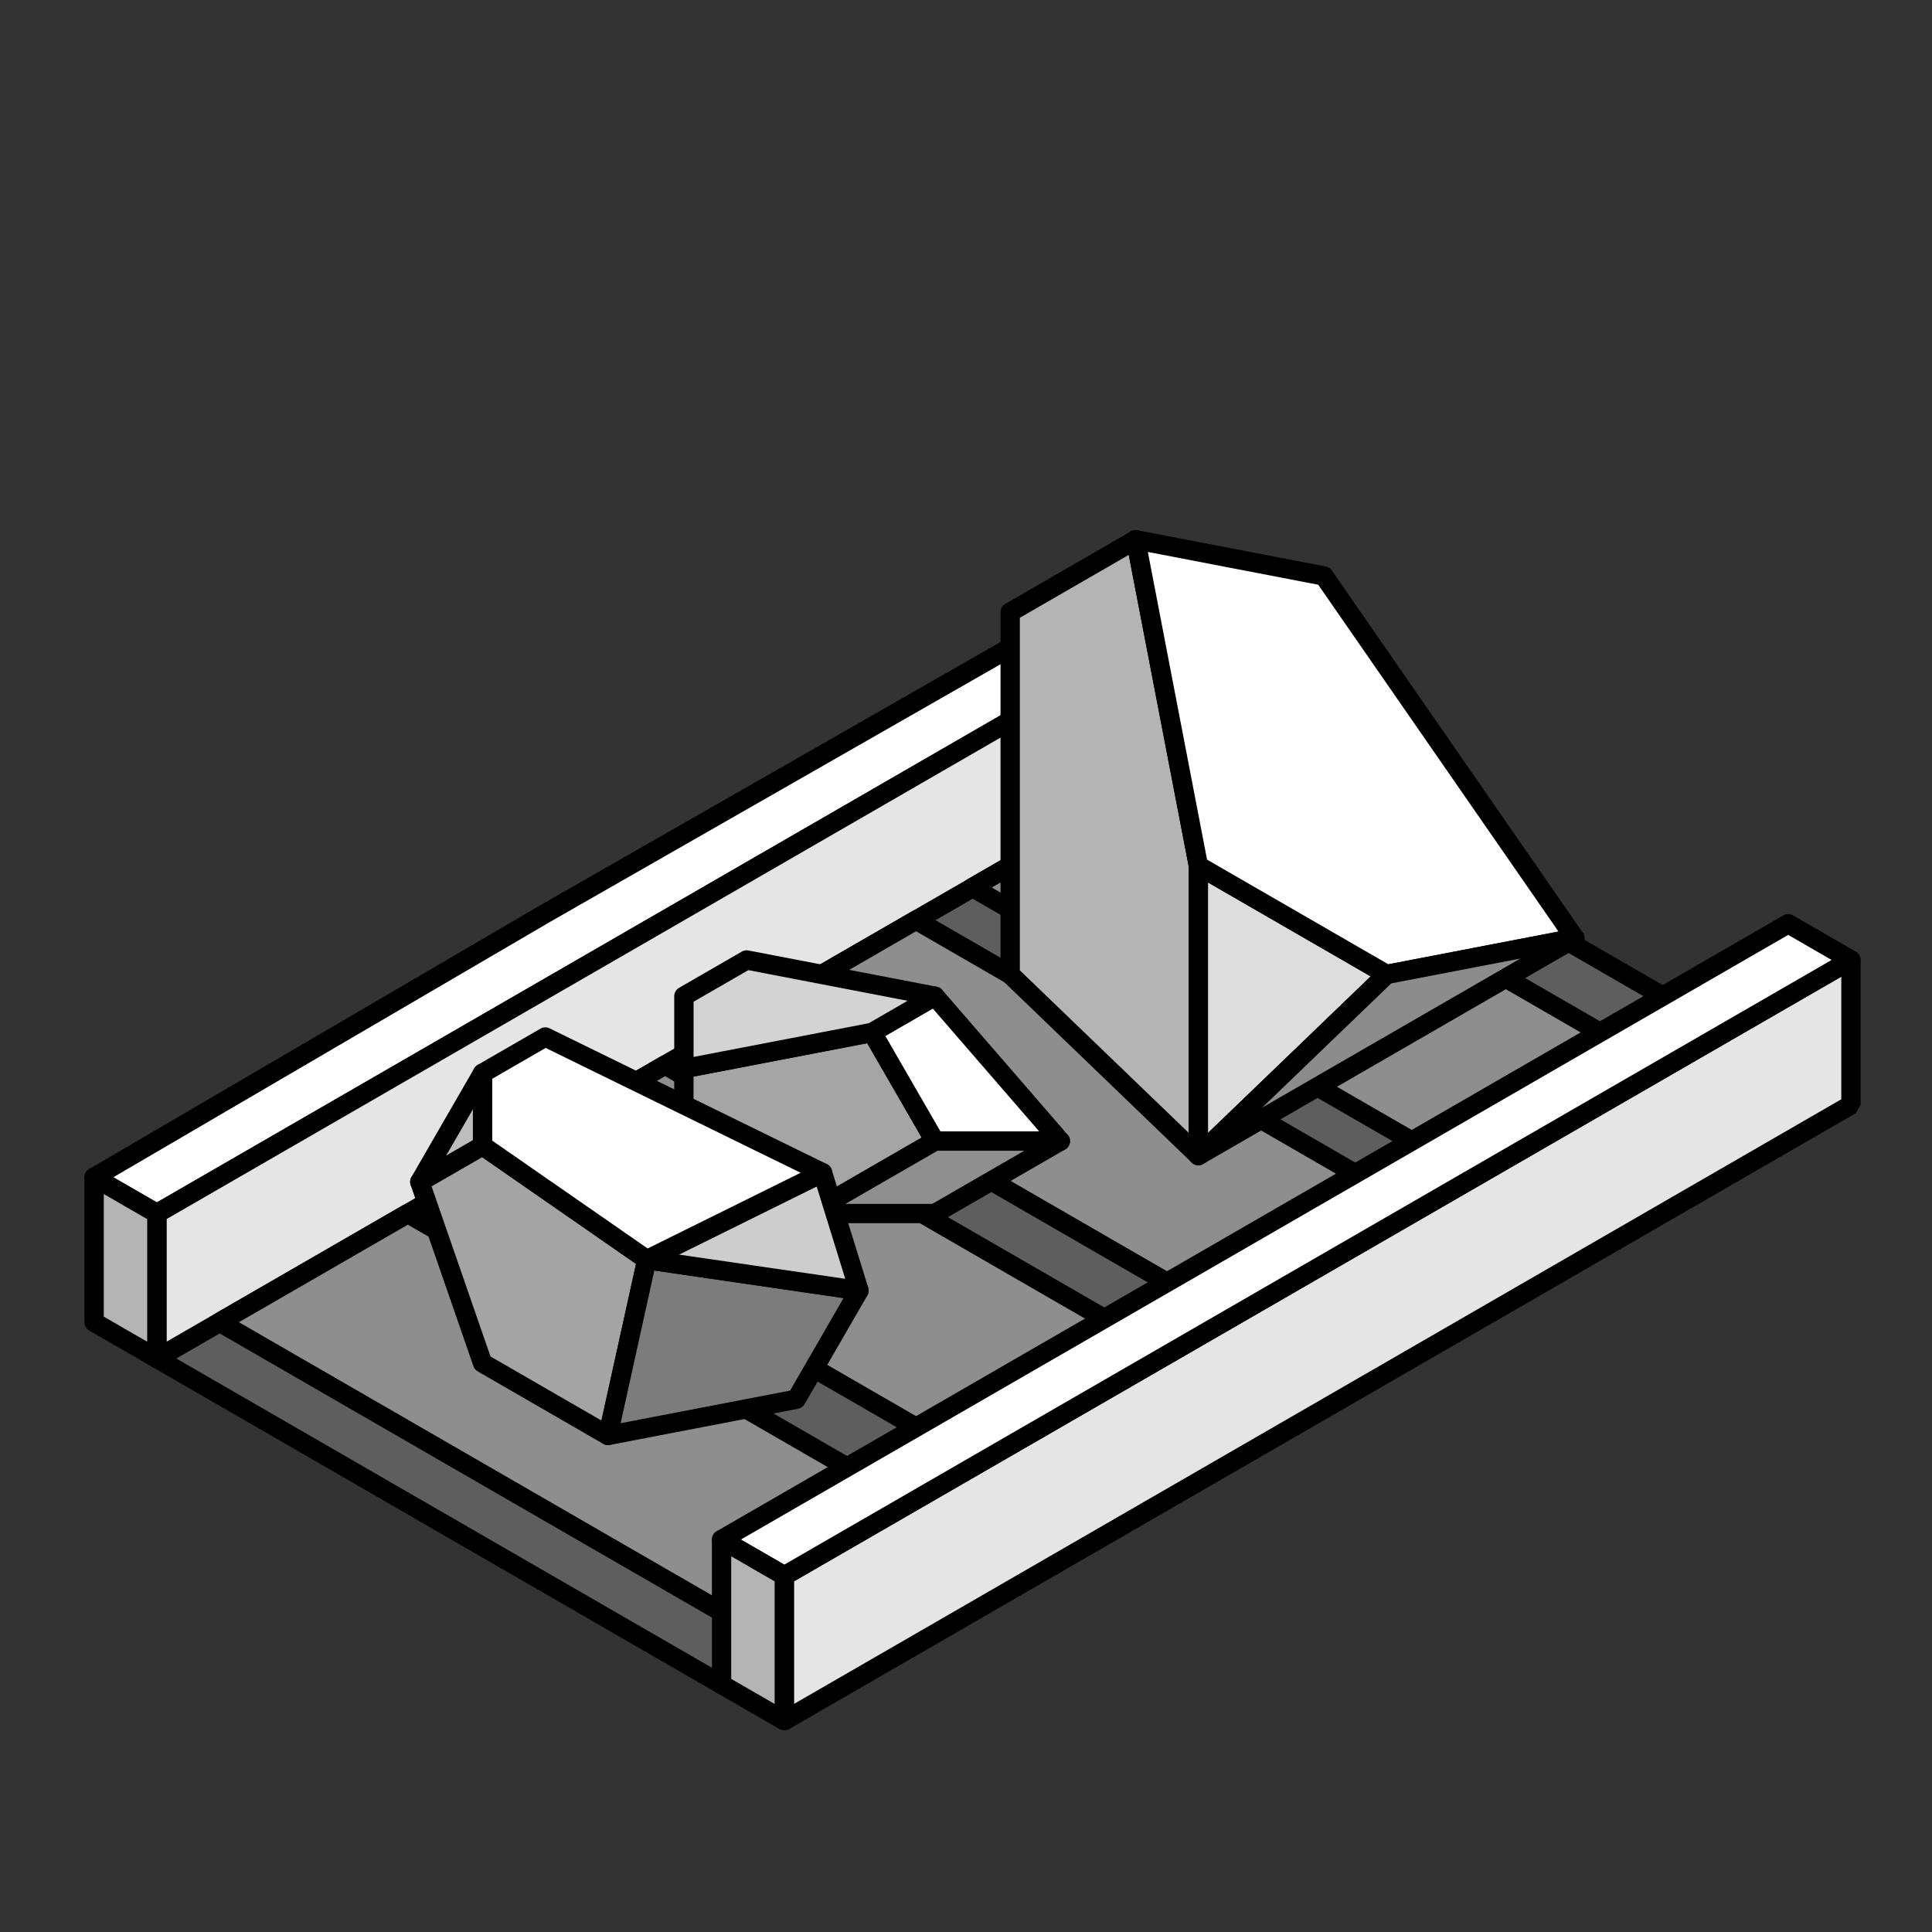 <?xml version="1.0" encoding="UTF-8" standalone="no"?>
<!-- Created with Inkscape (http://www.inkscape.org/) -->

<svg
   width="200mm"
   height="200mm"
   viewBox="0 0 200 200"
   version="1.1"
   id="svg5"
   xml:space="preserve"
   inkscape:version="1.2 (1:1.2.1+202207142221+cd75a1ee6d)"
   sodipodi:docname="metal.svg"
   xmlns:inkscape="http://www.inkscape.org/namespaces/inkscape"
   xmlns:sodipodi="http://sodipodi.sourceforge.net/DTD/sodipodi-0.dtd"
   xmlns="http://www.w3.org/2000/svg"
   xmlns:svg="http://www.w3.org/2000/svg"><rect x="0" y="0" width="200" height="200" fill="#333333" stroke="none"/><sodipodi:namedview
     id="namedview7"
     pagecolor="#ffffff"
     bordercolor="#000000"
     borderopacity="0.25"
     inkscape:showpageshadow="2"
     inkscape:pageopacity="0.0"
     inkscape:pagecheckerboard="0"
     inkscape:deskcolor="#d1d1d1"
     inkscape:document-units="mm"
     showgrid="true"
     inkscape:zoom="1.4142136"
     inkscape:cx="264.81149"
     inkscape:cy="354.2605"
     inkscape:window-width="1846"
     inkscape:window-height="1016"
     inkscape:window-x="74"
     inkscape:window-y="27"
     inkscape:window-maximized="1"
     inkscape:current-layer="svg5"><inkscape:grid
       type="axonomgrid"
       id="grid132"
       spacingy="1.5"
       originx="0"
       originy="0" /></sodipodi:namedview><defs
     id="defs2"><inkscape:path-effect
       effect="envelope"
       id="path-effect16536"
       is_visible="true"
       lpeversion="1"
       yy="true"
       xx="true"
       bendpath1="M 90.933,97.5 H 155.885"
       bendpath2="M 155.885,97.5 V 135"
       bendpath3="M 90.933,135 H 155.885"
       bendpath4="M 90.933,97.5 V 135" /><inkscape:path-effect
       effect="bspline"
       id="path-effect16530"
       is_visible="true"
       lpeversion="1"
       weight="33.333"
       steps="2"
       helper_size="0"
       apply_no_weight="true"
       apply_with_weight="true"
       only_selected="false" /></defs><g
     inkscape:label="Layer 1"
     inkscape:groupmode="layer"
     id="layer1"><path
       style="fill:#5e5e5e;fill-opacity:1;stroke:#000000;stroke-width:2;stroke-linecap:round;stroke-linejoin:round;stroke-dasharray:none;stroke-opacity:1"
       d="m 16.238,140.625 58.457,33.75 110.418,-63.75 -58.457,-33.75 z"
       id="path52177" /><path
       style="fill:#ffffff;fill-opacity:1;stroke:#000000;stroke-width:2;stroke-linecap:round;stroke-linejoin:round;stroke-dasharray:none;stroke-opacity:1"
       d="M 9.743,121.875 56.508,94.529 120.161,58.125 l 6.495,3.75 -110.418,63.75 z"
       id="path16468"
       sodipodi:nodetypes="cccccc" /><path
       style="fill:#e5e5e5;fill-opacity:1;stroke:#000000;stroke-width:2;stroke-linecap:round;stroke-linejoin:round;stroke-dasharray:none;stroke-opacity:1"
       d="m 126.656,61.875 v 15 l -110.418,63.75 v -15 z"
       id="path16472"
       sodipodi:nodetypes="ccccc" /><path
       style="fill:#b4b4b4;fill-opacity:1;stroke:#000000;stroke-width:2;stroke-linecap:round;stroke-linejoin:round;stroke-dasharray:none;stroke-opacity:1"
       d="m 9.743,121.875 6.495,3.75 v 15 l -6.495,-3.75 z"
       id="path49953-5" /><path
       style="fill:#8e8e8e;fill-opacity:1;stroke:#000000;stroke-width:2;stroke-linecap:round;stroke-linejoin:round;stroke-dasharray:none;stroke-opacity:1"
       d="m 22.733,136.875 58.457,33.75 19.486,-11.25 -58.457,-33.75 z"
       id="path51332" /><path
       style="fill:#8e8e8e;fill-opacity:1;stroke:#000000;stroke-width:2;stroke-linecap:round;stroke-linejoin:round;stroke-dasharray:none;stroke-opacity:1"
       d="M 49.363,121.5 107.82,155.25 127.306,144 68.849,110.25 Z"
       id="path51332-0" /><path
       style="fill:#8e8e8e;fill-opacity:1;stroke:#000000;stroke-width:2;stroke-linecap:round;stroke-linejoin:round;stroke-dasharray:none;stroke-opacity:1"
       d="M 75.344,106.5 133.801,140.25 153.286,129 94.83,95.25 Z"
       id="path51332-0-6" /><path
       style="fill:#8e8e8e;fill-opacity:1;stroke:#000000;stroke-width:2;stroke-linecap:round;stroke-linejoin:round;stroke-dasharray:none;stroke-opacity:1"
       d="m 100.675,91.875 58.457,33.75 19.486,-11.25 -58.457,-33.75 z"
       id="path51332-0-6-4" /></g><g
     id="g73454"
     transform="translate(7.145,-0.375)"><path
       style="fill:#b4b4b4;fill-opacity:1;stroke:#000000;stroke-width:2;stroke-linecap:round;stroke-linejoin:round"
       d="M 97.428,101.25 116.913,120 V 90 l -6.495,-33.75 -12.99,7.5 z"
       id="path72239" /><path
       style="fill:#dddddd;fill-opacity:1;stroke:#000000;stroke-width:2;stroke-linecap:round;stroke-linejoin:round"
       d="M 116.913,120 136.399,101.25 116.913,90 Z"
       id="path72742" /><path
       style="fill:#ffffff;fill-opacity:1;stroke:#000000;stroke-width:2;stroke-linecap:round;stroke-linejoin:round"
       d="M 110.418,56.25 129.904,60 155.885,97.5 136.399,101.25 116.913,90 Z"
       id="path72798" /><path
       style="fill:#8c8c8c;fill-opacity:1;stroke:#000000;stroke-width:2;stroke-linecap:round;stroke-linejoin:round"
       d="M 116.913,120 155.885,97.5 136.399,101.25 Z"
       id="path72854" /></g><path
     style="fill:#e5e5e5;fill-opacity:1;stroke:#000000;stroke-width:2;stroke-linecap:round;stroke-linejoin:bevel;stroke-opacity:1"
     d="m 81.19,163.125 110.418,-63.75 v 15 L 81.19,178.125 Z"
     id="path2140"
     sodipodi:nodetypes="ccccc" /><path
     style="fill:#ffffff;fill-opacity:1;stroke:#000000;stroke-width:2;stroke-linecap:round;stroke-linejoin:round;stroke-dasharray:none;stroke-opacity:1"
     d="m 74.695,159.375 6.495,3.75 110.418,-63.75 -6.495,-3.75 z"
     id="path16086"
     sodipodi:nodetypes="ccccc" /><path
     style="fill:#b4b4b4;fill-opacity:1;stroke:#000000;stroke-width:2;stroke-linecap:round;stroke-linejoin:round;stroke-dasharray:none;stroke-opacity:1"
     d="m 74.695,159.375 6.495,3.75 v 15 l -6.495,-3.75 z"
     id="path49953" /><g
     id="g74015"
     transform="translate(-0.65,-5.625)"><path
       style="fill:#a5a5a5;fill-opacity:1;stroke:#000000;stroke-width:2;stroke-linecap:round;stroke-linejoin:round"
       d="m 71.447,123.75 12.99,7.5 12.99,-7.5 -6.495,-11.25 -19.486,3.75 z"
       id="path73461" /><path
       style="fill:#ffffff;fill-opacity:1;stroke:#000000;stroke-width:2;stroke-linecap:round;stroke-linejoin:round"
       d="m 90.933,112.5 6.495,-3.75 12.99,15 H 97.428 Z"
       id="path73571" /><path
       style="fill:#8f8f8f;fill-opacity:1;stroke:#000000;stroke-width:2;stroke-linecap:round;stroke-linejoin:round"
       d="m 84.437,131.25 h 12.99 l 12.99,-7.5 H 97.428 Z"
       id="path73627" /><path
       style="fill:#d3d3d3;fill-opacity:1;stroke:#000000;stroke-width:2;stroke-linecap:round;stroke-linejoin:round"
       d="m 71.447,116.25 19.486,-3.75 6.495,-3.75 -19.486,-3.75 -6.495,3.75 z"
       id="path73899" /></g><g
     id="g75568"
     transform="translate(-8.504,-5.15)"><path
       style="fill:#a4a4a4;fill-opacity:1;stroke:#000000;stroke-width:2;stroke-linecap:round;stroke-linejoin:round"
       d="m 58.457,146.25 -6.495,-18.75 6.495,-3.75 17.008,11.8 -4.017,18.2 z"
       id="path74743"
       sodipodi:nodetypes="cccccc" /><path
       style="fill:#7c7c7c;fill-opacity:1;stroke:#000000;stroke-width:2;stroke-linecap:round;stroke-linejoin:round"
       d="m 71.447,153.75 19.486,-3.75 6.495,-11.25 -21.963,-3.2 z"
       id="path75015"
       sodipodi:nodetypes="ccccc" /><path
       style="fill:#cdcdcd;fill-opacity:1;stroke:#000000;stroke-width:2;stroke-linecap:round;stroke-linejoin:round"
       d="m 75.465,135.55 18.187,-9 3.777,12.2 z"
       id="path75017"
       sodipodi:nodetypes="cccc" /><path
       style="fill:#ffffff;fill-opacity:1;stroke:#000000;stroke-width:2;stroke-linecap:round;stroke-linejoin:round"
       d="m 75.465,135.55 18.187,-9 -28.699,-14.05 -6.495,3.75 v 7.5 z"
       id="path75397"
       sodipodi:nodetypes="cccccc" /><path
       style="fill:#bdbdbd;fill-opacity:1;stroke:#000000;stroke-width:2;stroke-linecap:round;stroke-linejoin:round"
       d="m 51.962,127.5 6.495,-3.75 v -7.5 z"
       id="path75399" /></g></svg>
